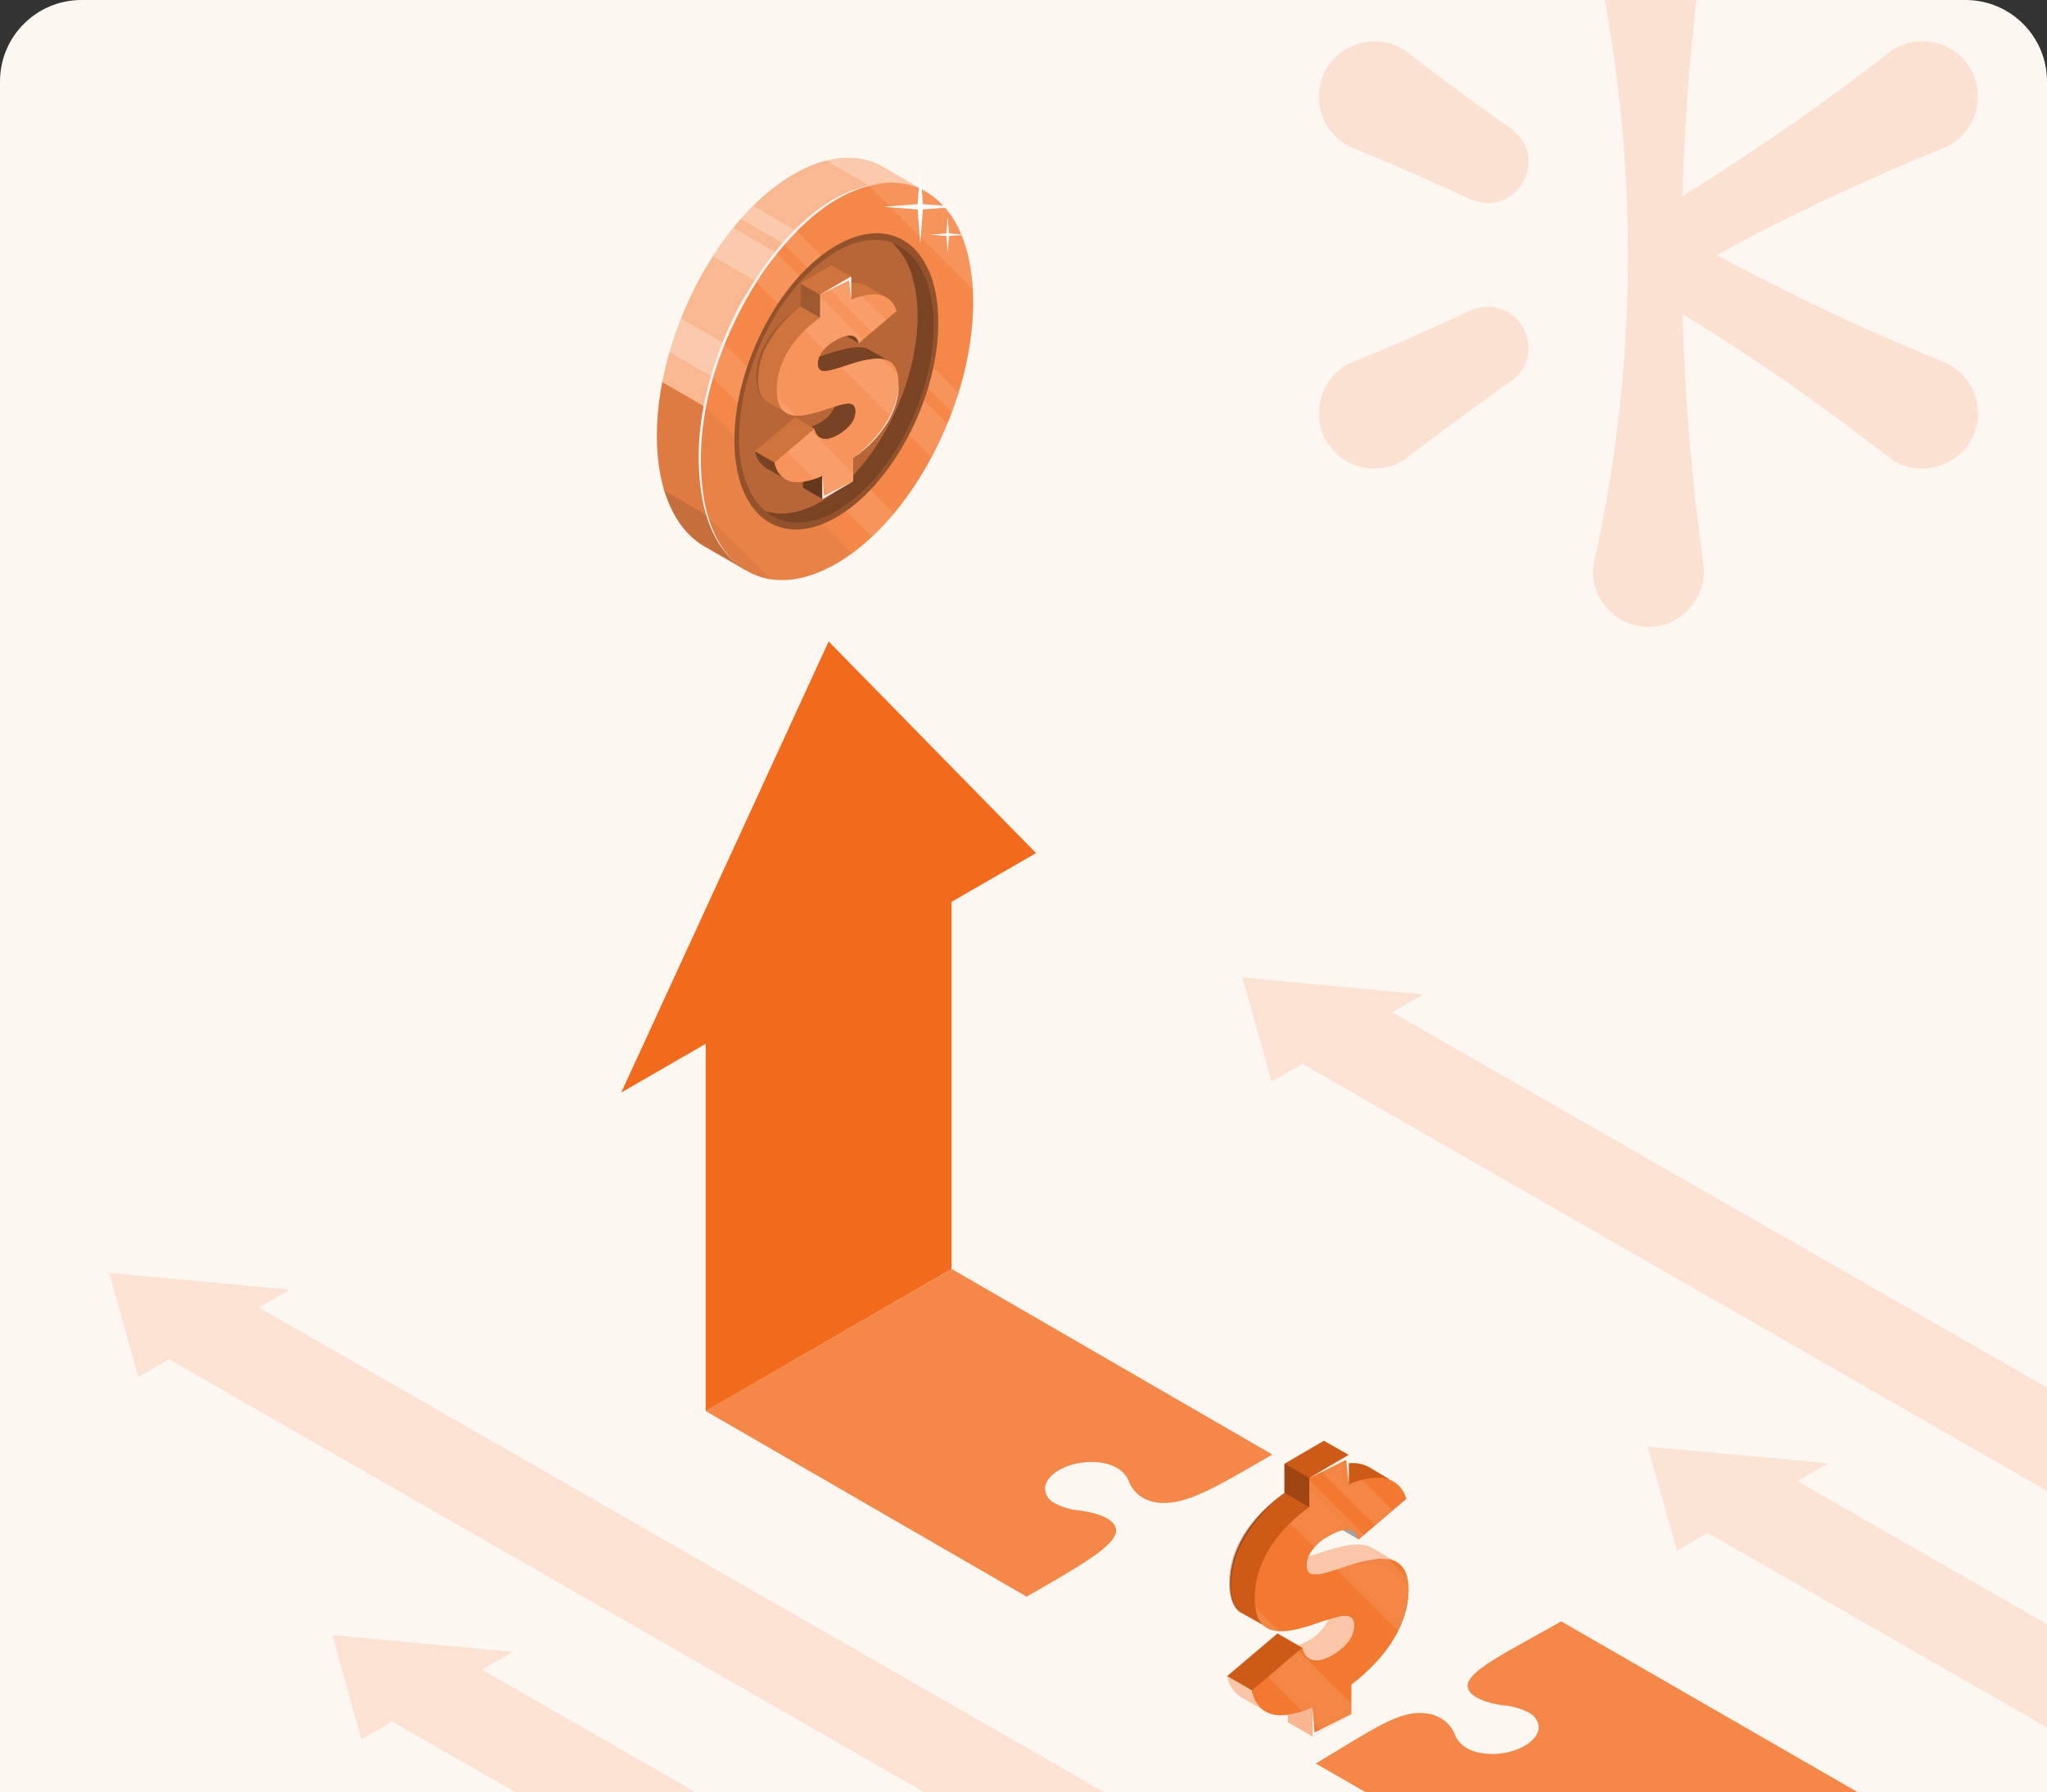 <svg width="402" height="352" viewBox="0 0 402 352" fill="none" xmlns="http://www.w3.org/2000/svg">
<rect x="0" y="0" width="402" height="352" fill="#333333" stroke="none"/>
<g clip-path="url(#clip0_2777_11944)">
<path d="M0 16C0 7.163 7.163 0 16 0H386C394.837 0 402 7.163 402 16V352H0V16Z" fill="url(#paint0_radial_2777_11944)"/>
<path d="M94.652 327.968L100.712 324.468L65.262 321.178L70.972 341.638L77.032 338.148L151.472 380.848C166.308 383.522 181.286 385.338 196.332 386.288L94.652 327.968Z" fill="#F7B086" fill-opacity="0.3"/>
<path d="M255.78 208.96L490.38 343.53C494.38 339.135 498.056 334.456 501.38 329.53L273.4 198.84L279.46 195.34L244 192L249.71 212.46L255.78 208.96Z" fill="#F7B086" fill-opacity="0.3"/>
<path d="M56.891 253.318L21.451 250.018L27.151 270.508L33.211 267.008L241.921 386.668C252.251 386.188 262.531 385.318 272.701 384.048L50.831 256.818L56.891 253.318Z" fill="#F7B086" fill-opacity="0.3"/>
<path opacity="0.9" d="M424.382 331.878L352.992 290.928L359.042 287.428L323.602 284.138L329.312 304.598L335.362 301.108L408.892 343.278C414.252 339.752 419.422 335.947 424.382 331.878Z" fill="#FBE2D2"/>
<path d="M138.59 277.155L201.623 313.614L201.85 313.472L203.612 312.465L205.29 311.491C213.681 306.633 219.613 303.05 219.16 300.314C218.825 298.242 215.074 297.067 211.978 296.698C210.302 296.563 208.671 296.086 207.186 295.297C206.628 295.043 206.15 294.642 205.804 294.136C205.458 293.63 205.257 293.039 205.223 292.427C205.223 291.151 206.163 289.809 207.984 288.752C211.34 286.822 216.375 286.612 219.311 288.298C220.42 288.904 221.279 289.882 221.736 291.059C222.383 292.855 224.422 295.02 228.013 295.204C232.972 295.473 238.527 292.267 247.681 286.964L249.855 285.706L186.922 249.28L138.59 277.155ZM306.603 318.481C304.623 319.605 302.71 320.671 300.83 321.712C293.278 325.907 287.841 328.911 288.244 331.386C288.38 332.002 288.739 332.545 289.251 332.914C290.643 334.046 293.194 334.734 295.426 334.994C297.101 335.129 298.732 335.603 300.218 336.387C300.776 336.646 301.254 337.051 301.601 337.559C301.948 338.067 302.151 338.66 302.189 339.274C302.159 339.979 301.903 340.655 301.459 341.204C300.895 341.91 300.196 342.497 299.404 342.932C296.047 344.871 291.013 345.064 288.084 343.394C286.98 342.786 286.124 341.809 285.668 340.633C285.013 338.838 282.982 336.673 279.383 336.48C275.187 336.245 270.866 338.863 264.279 342.848C262.525 343.914 260.536 345.114 258.405 346.398L261.669 348.269L337.423 391.969C356.84 387.675 375.684 381.113 393.568 372.418C394.754 371.859 395.928 371.263 397.092 370.631L306.603 318.481Z" fill="#F26A1B"/>
<path opacity="0.2" d="M138.59 277.155L201.623 313.614L201.85 313.472L203.612 312.465L205.29 311.491C213.681 306.633 219.613 303.05 219.16 300.314C218.825 298.242 215.074 297.067 211.978 296.698C210.302 296.563 208.671 296.086 207.186 295.297C206.628 295.043 206.15 294.642 205.804 294.136C205.458 293.63 205.257 293.039 205.223 292.427C205.223 291.151 206.163 289.809 207.984 288.752C211.34 286.822 216.375 286.612 219.311 288.298C220.42 288.904 221.279 289.882 221.736 291.059C222.383 292.855 224.422 295.02 228.013 295.204C232.972 295.473 238.527 292.267 247.681 286.964L249.855 285.706L186.922 249.28L138.59 277.155ZM306.603 318.481C304.623 319.605 302.71 320.671 300.83 321.712C293.278 325.907 287.841 328.911 288.244 331.386C288.38 332.002 288.739 332.545 289.251 332.914C290.643 334.046 293.194 334.734 295.426 334.994C297.101 335.129 298.732 335.603 300.218 336.387C300.776 336.646 301.254 337.051 301.601 337.559C301.948 338.067 302.151 338.66 302.189 339.274C302.159 339.979 301.903 340.655 301.459 341.204C300.895 341.91 300.196 342.497 299.404 342.932C296.047 344.871 291.013 345.064 288.084 343.394C286.98 342.786 286.124 341.809 285.668 340.633C285.013 338.838 282.982 336.673 279.383 336.48C275.187 336.245 270.866 338.863 264.279 342.848C262.525 343.914 260.536 345.114 258.405 346.398L261.669 348.269L337.423 391.969C356.84 387.675 375.684 381.113 393.568 372.418C394.754 371.859 395.928 371.263 397.092 370.631L306.603 318.481Z" fill="white"/>
<path d="M203.46 167.569L162.73 126L122 214.601L138.589 205.027V277.164L186.871 249.281V177.143L203.46 167.569Z" fill="#F26A1B"/>
<path opacity="0.35" d="M266.799 302.38L261.939 299.57L271.339 291.55L276.199 294.36L266.799 302.38Z" fill="black"/>
<path opacity="0.35" d="M269.79 304.23C267.3 302.47 262.99 303.8 259.33 304.95C258.45 305.25 257.66 305.51 256.94 305.73C256.712 306.268 256.59 306.845 256.58 307.43C256.58 310.26 258.98 309.43 264.2 307.77C265.96 307.166 267.761 306.691 269.59 306.35C269.75 307.79 270.75 309.1 274.65 307.04L269.79 304.23Z" fill="#F26A1B"/>
<path opacity="0.45" d="M257.751 341.09L252.891 338.28V332.54L257.751 335.35V341.09Z" fill="#F26A1B"/>
<path opacity="0.35" d="M266.001 319.3C266.001 321.58 264.291 323.62 261.751 325.1C257.751 327.45 256.121 325.53 255.751 323.66L254.891 323.16C255.59 322.953 256.262 322.661 256.891 322.29C258.65 321.39 260.045 319.91 260.841 318.1C263.821 317.12 266.001 316.74 266.001 319.3Z" fill="#F26A1B"/>
<path opacity="0.35" d="M247.91 333.37C247.375 333.056 246.759 332.907 246.14 332.94C246.036 332.642 245.949 332.338 245.88 332.03L241 329.22C241.131 330.065 241.442 330.873 241.911 331.589C242.38 332.305 242.997 332.912 243.72 333.37L248.57 336.18C248.799 335.707 248.859 335.169 248.738 334.658C248.618 334.146 248.326 333.691 247.91 333.37Z" fill="#F26A1B"/>
<path d="M264.2 307.77C258.98 309.48 256.58 310.26 256.58 307.43C256.59 306.845 256.712 306.268 256.94 305.73C253.38 306.83 251.72 306.97 251.72 304.62C251.72 302.89 252.89 300.76 256.11 298.89C259.54 296.89 261.46 297.36 261.94 299.57L271.34 291.57C271.34 291.45 271.26 291.34 271.21 291.22C271.796 291.092 272.359 290.876 272.88 290.58L269 288.26L268.63 288.04H268.57C267.425 287.483 266.143 287.271 264.88 287.43C263.196 287.612 261.549 288.054 260 288.74V288.6L264.86 285.77L260 283L256.71 284.92L252.25 287.51V293.24C245.66 298.04 241.55 304.3 241.55 311.08C241.55 314.16 242.38 315.91 243.73 316.8H243.79C243.906 316.874 244.026 316.941 244.15 317L248.22 319.29C248.332 318.685 248.255 318.06 248 317.5C249.292 317.336 250.567 317.058 251.81 316.67C256.75 315.18 261.14 312.83 261.14 316.49C261.142 317.041 261.04 317.587 260.84 318.1C263.84 317.1 266 316.74 266 319.3C266 321.58 264.29 323.62 261.75 325.1C257.75 327.45 256.12 325.53 255.75 323.66L254.89 323.16L250.89 320.85L241 329.22L245.86 332.03C246.014 332.746 246.263 333.439 246.6 334.09C248.775 334.013 250.91 333.485 252.87 332.54V334.86L260.55 333.81V328.08C267.21 323.17 271.8 316.56 271.8 309.65C271.84 308.472 271.653 307.298 271.25 306.19C268.84 306.403 266.47 306.934 264.2 307.77Z" fill="#F26A1B"/>
<path opacity="0.15" d="M264.2 307.77C258.98 309.48 256.58 310.26 256.58 307.43C256.59 306.845 256.712 306.268 256.94 305.73C253.38 306.83 251.72 306.97 251.72 304.62C251.72 302.89 252.89 300.76 256.11 298.89C259.54 296.89 261.46 297.36 261.94 299.57L271.34 291.57C271.34 291.45 271.26 291.34 271.21 291.22C271.796 291.092 272.359 290.876 272.88 290.58L269 288.26L268.63 288.04H268.57C267.425 287.483 266.143 287.271 264.88 287.43C263.196 287.612 261.549 288.054 260 288.74V288.6L264.86 285.77L260 283L256.71 284.92L252.25 287.51V293.24C245.66 298.04 241.55 304.3 241.55 311.08C241.55 314.16 242.38 315.91 243.73 316.8H243.79C243.906 316.874 244.026 316.941 244.15 317L248.22 319.29C248.332 318.685 248.255 318.06 248 317.5C249.292 317.336 250.567 317.058 251.81 316.67C256.75 315.18 261.14 312.83 261.14 316.49C261.142 317.041 261.04 317.587 260.84 318.1C263.84 317.1 266 316.74 266 319.3C266 321.58 264.29 323.62 261.75 325.1C257.75 327.45 256.12 325.53 255.75 323.66L254.89 323.16L250.89 320.85L241 329.22L245.86 332.03C246.014 332.746 246.263 333.439 246.6 334.09C248.775 334.013 250.91 333.485 252.87 332.54V334.86L260.55 333.81V328.08C267.21 323.17 271.8 316.56 271.8 309.65C271.84 308.472 271.653 307.298 271.25 306.19C268.84 306.403 266.47 306.934 264.2 307.77Z" fill="black"/>
<g opacity="0.2">
<path d="M252.27 293.24C248.569 296.053 245.565 299.68 243.49 303.84C242.517 305.928 241.951 308.181 241.82 310.48C241.709 311.623 241.77 312.776 242 313.9C242.195 315.046 242.808 316.08 243.72 316.8C242.721 316.147 242.006 315.139 241.72 313.98C241.42 312.832 241.292 311.646 241.34 310.46C241.429 308.086 241.994 305.753 243 303.6C244.031 301.466 245.38 299.5 247 297.77C248.568 296.054 250.338 294.533 252.27 293.24Z" fill="black"/>
</g>
<path d="M271.27 306.19C268.854 306.401 266.476 306.932 264.2 307.77C258.98 309.48 256.58 310.26 256.58 307.43C256.59 306.845 256.712 306.268 256.94 305.73C257.814 304.005 259.215 302.604 260.94 301.73C264.37 299.73 266.29 300.21 266.77 302.42L276.17 294.42C275.871 293.207 275.169 292.132 274.178 291.37C273.188 290.609 271.969 290.207 270.72 290.23C268.69 290.277 266.691 290.744 264.85 291.6V285.81L260 288.6L257.11 290.28V296.01C250.52 300.81 246.41 307.08 246.41 313.84C246.367 315.119 246.567 316.395 247 317.6C248.46 321.23 252.44 320.73 256.64 319.5C258.11 319.06 259.54 318.5 260.81 318.12C263.81 317.12 265.97 316.76 265.97 319.32C265.97 321.6 264.26 323.64 261.72 325.12C257.72 327.47 256.09 325.55 255.72 323.68L245.84 332.05C245.994 332.766 246.243 333.459 246.58 334.11C247.87 336.52 250.17 337.19 252.85 336.83C254.53 336.574 256.167 336.083 257.71 335.37V341.11L265.39 336.67V330.9C272.05 326 276.64 319.39 276.64 312.48C276.68 307.49 274.32 306.12 271.27 306.19Z" fill="#F26A1B"/>
<g opacity="0.1">
<path d="M271.27 306.19C268.854 306.401 266.476 306.932 264.2 307.77C258.98 309.48 256.58 310.26 256.58 307.43C256.59 306.845 256.712 306.268 256.94 305.73C257.814 304.005 259.215 302.604 260.94 301.73C264.37 299.73 266.29 300.21 266.77 302.42L276.17 294.42C275.871 293.207 275.169 292.132 274.178 291.37C273.188 290.609 271.969 290.207 270.72 290.23C268.69 290.277 266.691 290.744 264.85 291.6V285.81L260 288.6L257.11 290.28V296.01C250.52 300.81 246.41 307.08 246.41 313.84C246.367 315.119 246.567 316.395 247 317.6C248.46 321.23 252.44 320.73 256.64 319.5C258.11 319.06 259.54 318.5 260.81 318.12C263.81 317.12 265.97 316.76 265.97 319.32C265.97 321.6 264.26 323.64 261.72 325.12C257.72 327.47 256.09 325.55 255.72 323.68L245.84 332.05C245.994 332.766 246.243 333.459 246.58 334.11C247.87 336.52 250.17 337.19 252.85 336.83C254.53 336.574 256.167 336.083 257.71 335.37V341.11L265.39 336.67V330.9C272.05 326 276.64 319.39 276.64 312.48C276.68 307.49 274.32 306.12 271.27 306.19Z" fill="white"/>
</g>
<path opacity="0.1" d="M255.07 324.24L249 329.37L255.74 336.12C256.4 335.9 257.07 335.65 257.74 335.35V338.12L259.62 340L265.42 336.65V334.65L255.07 324.24Z" fill="white"/>
<path opacity="0.1" d="M271.27 306.19C268.853 306.401 266.476 306.932 264.2 307.77L262.51 308.32L274.66 320.46C275.945 317.987 276.63 315.247 276.66 312.46C276.667 311.674 276.593 310.89 276.44 310.12L272.59 306.27C272.153 306.203 271.711 306.176 271.27 306.19Z" fill="white"/>
<path opacity="0.1" d="M258.131 303.93C258.965 303.039 259.933 302.283 261.001 301.69C264.431 299.69 266.351 300.17 266.831 302.38L267.831 301.5L257.131 290.79V296.05C255.813 297.012 254.563 298.065 253.391 299.2L258.131 303.93Z" fill="white"/>
<path opacity="0.1" d="M267.46 290.65C266.584 290.896 265.722 291.193 264.88 291.54V288.07L263.45 286.6L260 288.6L259.41 288.94L270.05 299.6L273.49 296.67L267.46 290.65Z" fill="white"/>
<path opacity="0.1" d="M251.201 320.37L246.551 315.73C246.627 316.369 246.778 316.997 247.001 317.6C247.324 318.443 247.903 319.163 248.656 319.66C249.409 320.157 250.299 320.405 251.201 320.37Z" fill="white"/>
<path d="M257.13 296.05L252.27 293.24V287.51L257.13 290.32V296.05Z" fill="#F26A1B"/>
<path opacity="0.35" d="M257.13 296.05L252.27 293.24V287.51L257.13 290.32V296.05Z" fill="black"/>
<path d="M265.43 330.88C265.43 330.88 265.71 330.67 266.18 330.28C266.475 330.062 266.759 329.828 267.03 329.58C267.35 329.3 267.73 329 268.11 328.64C268.49 328.28 268.91 327.9 269.33 327.47L269.97 326.81C270.19 326.58 270.4 326.34 270.62 326.1C270.84 325.86 271.06 325.61 271.27 325.35C271.48 325.09 271.71 324.83 271.92 324.56C272.33 324.01 272.76 323.46 273.13 322.87C273.5 322.28 273.87 321.69 274.22 321.1C274.545 320.513 274.839 319.909 275.1 319.29C275.38 318.7 275.57 318.1 275.79 317.54C275.87 317.253 275.95 316.973 276.03 316.7L276.15 316.3C276.15 316.17 276.21 316.04 276.23 315.91C276.34 315.4 276.45 314.91 276.5 314.51C276.55 314.11 276.62 313.72 276.63 313.42C276.63 312.81 276.68 312.42 276.68 312.42C276.68 312.42 276.68 312.77 276.68 313.42C276.67 313.788 276.64 314.155 276.59 314.52C276.544 314.997 276.47 315.471 276.37 315.94C276.37 316.07 276.37 316.2 276.29 316.33C276.21 316.46 276.22 316.6 276.18 316.74C276.14 316.88 276.03 317.3 275.95 317.59C275.76 318.191 275.54 318.782 275.29 319.36C275.04 319.98 274.73 320.58 274.41 321.19C274.09 321.8 273.73 322.41 273.32 322.98C272.91 323.55 272.51 324.13 272.09 324.68C271.88 324.95 271.65 325.21 271.44 325.47L270.78 326.22L270.12 326.93L269.45 327.58C269.03 328 268.59 328.37 268.2 328.72C267.81 329.07 267.43 329.37 267.1 329.64C266.77 329.91 266.47 330.13 266.23 330.31L265.43 330.88Z" fill="white"/>
<path d="M257.131 290.32L264.881 285.81V291.54L264.361 286.74L257.131 290.32Z" fill="#FAFAFA"/>
<path d="M257.75 335.35L258.16 340.33L265.43 336.65L257.75 341.09V335.35Z" fill="#FAFAFA"/>
<path d="M180.041 41.834L181.993 37.763L173.457 32.816C172.448 32.229 171.367 31.778 170.241 31.472C169.846 31.369 169.45 31.282 169.047 31.211C167.053 30.882 165.014 30.938 163.041 31.377C162.308 31.53 161.585 31.725 160.875 31.962C160.115 32.208 159.369 32.492 158.638 32.816C157.652 33.253 156.692 33.747 155.761 34.294C154.728 34.895 153.728 35.552 152.766 36.261C152.023 36.799 151.296 37.376 150.569 37.984C139.978 46.947 131.679 62.889 129.53 78.221C129.379 79.265 129.269 80.3 129.182 81.335C129.055 82.821 129 84.291 129 85.738C129 86.931 129.055 88.109 129.142 89.192C129.221 90.156 129.332 91.088 129.466 91.989C129.601 92.89 129.775 93.744 129.972 94.582C130.497 96.879 131.337 99.092 132.47 101.157C132.699 101.568 132.936 101.948 133.189 102.343C134.199 103.916 135.478 105.299 136.967 106.429C137.414 106.757 137.878 107.06 138.358 107.338L146.427 111.993L148.214 108.271C148.688 108.168 149.162 108.041 149.644 107.899C151.609 107.293 153.495 106.458 155.263 105.41C156.401 104.74 157.501 104.009 158.559 103.22C159.98 102.156 161.332 101.002 162.606 99.766C171.45 91.254 178.413 77.945 180.966 64.691C181.344 62.746 181.624 60.783 181.804 58.81C181.946 57.182 182.025 55.57 182.017 53.981C182.018 51.686 181.83 49.394 181.456 47.129C181.145 45.325 180.672 43.552 180.041 41.834Z" fill="#F58849"/>
<path opacity="0.25" d="M131.475 69.172L148.791 79.17L151.068 72.578L133.735 62.557C132.874 64.722 132.115 66.927 131.475 69.172Z" fill="white"/>
<path opacity="0.25" d="M173.457 32.816C172.448 32.229 171.367 31.778 170.24 31.472C169.845 31.369 169.45 31.282 169.047 31.211C167.053 30.882 165.014 30.938 163.04 31.377L162.25 31.567L180.065 41.841C180.065 41.841 180.065 41.841 180.065 41.802L182.017 37.731L173.457 32.816Z" fill="white"/>
<path opacity="0.25" d="M171.607 58.107L173.884 55.364L147.92 40.435C147.098 41.251 146.292 42.11 145.502 43.011L171.607 58.107Z" fill="white"/>
<path opacity="0.25" d="M139.986 50.353L162.504 63.339L164.977 56.866L144.033 44.773C142.585 46.559 141.234 48.422 139.986 50.353Z" fill="white"/>
<path opacity="0.4" d="M173.457 32.816C172.448 32.229 171.367 31.778 170.241 31.472C169.846 31.369 169.45 31.282 169.047 31.211C167.053 30.882 165.014 30.938 163.041 31.377C162.308 31.53 161.585 31.725 160.875 31.962C160.115 32.208 159.369 32.492 158.638 32.816C157.652 33.253 156.692 33.747 155.761 34.294C154.728 34.895 153.728 35.552 152.766 36.261C152.023 36.799 151.296 37.376 150.569 37.984C140.705 46.315 132.802 60.715 130.02 75.036L166.139 95.894C173.579 86.873 178.656 76.141 180.91 64.667C181.289 62.722 181.568 60.76 181.748 58.787C181.891 57.158 181.97 55.546 181.962 53.958C181.962 51.662 181.775 49.37 181.4 47.105C181.098 45.302 180.632 43.529 180.009 41.81L181.962 37.739L173.457 32.816Z" fill="white"/>
<path opacity="0.1" d="M146.404 111.993L148.19 108.27C148.664 108.168 149.138 108.041 149.62 107.899C151.585 107.293 153.471 106.457 155.24 105.409C156.377 104.739 157.477 104.009 158.536 103.22C159.956 102.156 161.308 101.002 162.582 99.766C163.844 98.546 165.042 97.261 166.17 95.917L130.051 75.06C129.846 76.111 129.672 77.17 129.53 78.221C129.387 79.272 129.269 80.3 129.182 81.335C129.055 82.821 129 84.291 129 85.737C129 86.931 129.055 88.108 129.142 89.191C129.221 90.155 129.332 91.088 129.466 91.989C129.601 92.89 129.775 93.744 129.972 94.581C130.497 96.878 131.337 99.091 132.47 101.157C132.699 101.568 132.936 101.947 133.189 102.343C134.199 103.916 135.478 105.299 136.967 106.429C137.414 106.756 137.878 107.06 138.358 107.338L146.404 111.993Z" fill="black"/>
<path opacity="0.1" d="M132.47 101.158C132.7 101.569 132.937 101.948 133.19 102.343C134.199 103.916 135.478 105.299 136.967 106.429C137.415 106.757 137.879 107.06 138.358 107.338L146.428 111.993L148.214 108.271H148.285L148.412 106.745L130.471 96.384C130.965 98.042 131.635 99.642 132.47 101.158Z" fill="black"/>
<path d="M190.553 52.392C190.184 50.05 189.523 47.764 188.585 45.587C187.446 42.877 185.644 40.496 183.345 38.664C181.935 37.579 180.322 36.786 178.603 36.332C178.207 36.23 177.812 36.143 177.401 36.071C175.407 35.742 173.368 35.798 171.394 36.237C170.662 36.392 169.939 36.587 169.229 36.822C168.47 37.069 167.723 37.354 166.992 37.676C166.014 38.109 165.062 38.597 164.139 39.138C163.101 39.736 162.099 40.394 161.136 41.106C160.401 41.643 159.666 42.22 158.946 42.829C148.356 51.768 139.978 67.709 137.899 83.042C137.757 84.085 137.638 85.121 137.559 86.156C137.433 87.634 137.37 89.112 137.378 90.558C137.378 91.752 137.425 92.93 137.52 94.012C137.599 94.977 137.702 95.909 137.844 96.81C137.986 97.711 138.152 98.565 138.35 99.403C138.859 101.7 139.692 103.914 140.824 105.978C141.055 106.389 141.293 106.784 141.535 107.164C142.547 108.737 143.829 110.12 145.321 111.25C147.483 112.87 150.083 113.801 152.782 113.921C154.802 114.013 156.822 113.745 158.749 113.131C160.714 112.527 162.6 111.691 164.368 110.641C165.507 109.974 166.608 109.243 167.664 108.452C169.085 107.388 170.436 106.234 171.711 104.998C180.555 96.494 187.518 83.177 190.071 69.922C190.446 67.978 190.723 66.015 190.9 64.042C191.051 62.461 191.122 60.802 191.122 59.213C191.122 56.928 190.931 54.646 190.553 52.392Z" fill="#F58849"/>
<path opacity="0.05" d="M138.429 79.873C138.223 80.932 138.049 81.999 137.899 83.034C137.749 84.07 137.638 85.113 137.559 86.148C137.433 87.626 137.37 89.104 137.378 90.551C137.378 91.744 137.425 92.922 137.52 94.005C137.599 94.969 137.702 95.901 137.844 96.802C137.986 97.703 138.152 98.557 138.35 99.395C138.859 101.693 139.692 103.907 140.824 105.971C141.055 106.382 141.293 106.777 141.535 107.156C142.547 108.73 143.829 110.113 145.321 111.242C147.483 112.863 150.083 113.794 152.782 113.914C154.802 114.005 156.822 113.737 158.749 113.123C160.714 112.519 162.6 111.683 164.368 110.634C165.356 110.057 166.336 109.401 167.3 108.705L138.429 79.873Z" fill="black"/>
<path opacity="0.05" d="M138.848 101.276C139.335 102.923 139.997 104.513 140.824 106.018C141.055 106.429 141.292 106.825 141.535 107.204C142.547 108.777 143.829 110.161 145.321 111.29C147.094 112.617 149.169 113.483 151.359 113.811L138.848 101.276Z" fill="black"/>
<path opacity="0.1" d="M142.104 67.401C141.243 69.567 140.523 71.772 139.844 73.993L171.284 105.433L171.711 105.03C173.072 103.714 174.36 102.323 175.568 100.865L142.104 67.401Z" fill="white"/>
<path opacity="0.1" d="M152.378 49.61C150.938 51.395 149.598 53.258 148.363 55.19L182.965 89.8C184.087 87.69 185.115 85.5 186.039 83.272L152.378 49.61Z" fill="white"/>
<path opacity="0.1" d="M156.307 45.264C155.517 46.054 154.663 46.955 153.865 47.856L186.949 80.94C187.413 79.707 187.845 78.459 188.246 77.194L156.307 45.264Z" fill="white"/>
<path opacity="0.1" d="M191.042 56.85C191.042 56.21 190.955 55.585 190.892 54.969C190.892 54.771 190.892 54.566 190.829 54.36L190.758 53.736C190.694 53.285 190.631 52.835 190.552 52.392C190.183 50.05 189.522 47.764 188.584 45.587C187.445 42.877 185.643 40.496 183.344 38.664C181.934 37.579 180.322 36.786 178.602 36.332C178.207 36.23 177.812 36.143 177.401 36.071C175.406 35.742 173.367 35.798 171.394 36.237L170.604 36.427L191.042 56.85Z" fill="white"/>
<path d="M184.27 63.355C184.27 77.494 176.027 93.831 165.594 100.77C165.151 101.07 164.701 101.347 164.25 101.608C153.185 107.994 144.223 101.22 144.223 86.472C144.223 71.724 153.185 54.597 164.25 48.211C164.701 47.958 165.151 47.713 165.594 47.5C176.027 42.394 184.27 49.207 184.27 63.355Z" fill="#F58849"/>
<path opacity="0.4" d="M184.27 63.355C184.27 77.494 176.027 93.831 165.594 100.77C165.151 101.07 164.701 101.347 164.25 101.608C153.185 107.994 144.223 101.22 144.223 86.472C144.223 71.724 153.185 54.597 164.25 48.211C164.701 47.958 165.151 47.713 165.594 47.5C176.027 42.394 184.27 49.207 184.27 63.355Z" fill="black"/>
<path d="M183.384 63.868C183.384 64.327 183.384 64.785 183.384 65.244C182.878 78.427 175.196 93.206 165.562 99.624L165.301 99.798C164.961 100.011 164.621 100.225 164.281 100.422C162.438 101.535 160.395 102.279 158.267 102.612C153.778 103.22 150.023 101.252 147.7 97.229C146.183 94.43 145.323 91.321 145.186 88.14C145.139 87.445 145.115 86.733 145.115 85.99C145.115 85.248 145.115 84.639 145.178 83.951C145.262 82.495 145.423 81.044 145.661 79.604C147.352 69.417 152.774 59.055 159.697 52.796C160.653 51.921 161.67 51.116 162.74 50.385C163.238 50.045 163.744 49.729 164.25 49.437C164.756 49.144 165.111 48.962 165.53 48.749L165.886 48.583C168.321 47.34 171.088 46.9 173.789 47.326C177.82 48.117 180.903 51.278 182.412 56.439C183.08 58.858 183.408 61.359 183.384 63.868Z" fill="#F58849"/>
<path opacity="0.5" d="M183.384 63.868C183.384 64.327 183.384 64.785 183.384 65.244C182.878 78.427 175.196 93.206 165.562 99.624L165.301 99.798C164.961 100.011 164.621 100.225 164.281 100.422C162.438 101.535 160.395 102.279 158.267 102.612C153.778 103.22 150.023 101.252 147.7 97.229C146.183 94.43 145.323 91.321 145.186 88.14C145.139 87.445 145.115 86.733 145.115 85.99C145.115 85.248 145.115 84.639 145.178 83.951C145.262 82.495 145.423 81.044 145.661 79.604C147.352 69.417 152.774 59.055 159.697 52.796C160.653 51.921 161.67 51.116 162.74 50.385C163.238 50.045 163.744 49.729 164.25 49.437C164.756 49.144 165.111 48.962 165.53 48.749L165.886 48.583C168.321 47.34 171.088 46.9 173.789 47.326C177.82 48.117 180.903 51.278 182.412 56.439C183.08 58.858 183.408 61.359 183.384 63.868Z" fill="black"/>
<path d="M180.175 63.403C180.175 62.936 180.175 62.478 180.175 62.019C180.203 59.5 179.879 56.988 179.211 54.558C178.55 51.913 177.14 49.514 175.148 47.651C174.715 47.499 174.271 47.38 173.821 47.295C171.119 46.869 168.353 47.309 165.917 48.552L165.561 48.718C165.142 48.931 164.708 49.152 164.281 49.405C163.854 49.658 163.269 50.014 162.771 50.354C161.702 51.084 160.685 51.89 159.729 52.764C152.813 59 147.383 69.362 145.692 79.573C145.454 81.013 145.293 82.464 145.21 83.92C145.162 84.608 145.146 85.287 145.146 85.959C145.146 86.631 145.146 87.413 145.218 88.109C145.34 91.298 146.189 94.418 147.699 97.23C148.359 98.395 149.208 99.442 150.213 100.328C151.781 100.855 153.452 101.004 155.089 100.763C157.217 100.432 159.259 99.692 161.104 98.581C161.444 98.384 161.791 98.17 162.123 97.949L162.384 97.775C171.987 91.365 179.669 76.586 180.175 63.403Z" fill="#F58849"/>
<path opacity="0.25" d="M180.175 63.403C180.175 62.936 180.175 62.478 180.175 62.019C180.203 59.5 179.879 56.988 179.211 54.558C178.55 51.913 177.14 49.514 175.148 47.651C174.715 47.499 174.271 47.38 173.821 47.295C171.119 46.869 168.353 47.309 165.917 48.552L165.561 48.718C165.142 48.931 164.708 49.152 164.281 49.405C163.854 49.658 163.269 50.014 162.771 50.354C161.702 51.084 160.685 51.89 159.729 52.764C152.813 59 147.383 69.362 145.692 79.573C145.454 81.013 145.293 82.464 145.21 83.92C145.162 84.608 145.146 85.287 145.146 85.959C145.146 86.631 145.146 87.413 145.218 88.109C145.34 91.298 146.189 94.418 147.699 97.23C148.359 98.395 149.208 99.442 150.213 100.328C151.781 100.855 153.452 101.004 155.089 100.763C157.217 100.432 159.259 99.692 161.104 98.581C161.444 98.384 161.791 98.17 162.123 97.949L162.384 97.775C171.987 91.365 179.669 76.586 180.175 63.403Z" fill="black"/>
<path d="M177.418 36.072C165.855 34.767 156.45 44.346 150.175 52.953C141.109 66.318 135.363 83.24 138.501 99.418C139.528 103.916 141.583 108.436 145.33 111.274C141.504 108.468 139.283 103.955 138.216 99.418C135.324 86.172 138.959 72.254 145.021 60.407C151.494 48.709 162.504 34.475 177.418 36.072Z" fill="#F5F5F5"/>
<path opacity="0.35" d="M168.669 67.417L164.828 65.196L172.257 58.857L176.099 61.078L168.669 67.417Z" fill="black"/>
<path opacity="0.35" d="M171.032 68.879C169.064 67.488 165.658 68.539 162.765 69.448C162.07 69.685 161.445 69.891 160.876 70.064C160.696 70.49 160.6 70.946 160.592 71.408C160.592 73.645 162.489 72.989 166.614 71.677C168.005 71.2 169.429 70.825 170.874 70.555C171.001 71.693 171.791 72.728 174.874 71.1L171.032 68.879Z" fill="black"/>
<path opacity="0.45" d="M161.515 98.011L157.674 95.79V91.254L161.515 93.475V98.011Z" fill="black"/>
<path opacity="0.35" d="M168.037 80.79C168.037 82.592 166.685 84.204 164.678 85.374C161.516 87.231 160.228 85.714 159.936 84.236L159.256 83.841C159.809 83.677 160.34 83.446 160.837 83.153C162.227 82.441 163.33 81.272 163.958 79.841C166.314 79.067 168.037 78.766 168.037 80.79Z" fill="black"/>
<path opacity="0.35" d="M153.739 91.91C153.316 91.662 152.829 91.544 152.34 91.57C152.257 91.335 152.189 91.094 152.134 90.851L148.277 88.63C148.381 89.298 148.626 89.937 148.997 90.502C149.368 91.068 149.856 91.548 150.427 91.91L154.26 94.131C154.441 93.757 154.488 93.332 154.393 92.928C154.298 92.523 154.067 92.164 153.739 91.91Z" fill="black"/>
<path d="M166.614 71.677C162.488 73.028 160.591 73.645 160.591 71.408C160.599 70.946 160.696 70.49 160.876 70.064C158.062 70.934 156.75 71.044 156.75 69.187C156.75 67.82 157.675 66.136 160.22 64.658C162.931 63.078 164.448 63.449 164.827 65.196L172.257 58.873C172.257 58.778 172.193 58.691 172.154 58.596C172.617 58.495 173.062 58.325 173.474 58.09L170.407 56.257L170.115 56.083H170.067C169.163 55.643 168.149 55.475 167.151 55.601C165.82 55.745 164.519 56.094 163.294 56.636V56.526L167.135 54.289L163.294 52.1L160.694 53.617L157.169 55.664V60.193C151.96 63.986 148.712 68.934 148.712 74.293C148.712 76.727 149.368 78.11 150.435 78.814H150.482C150.574 78.872 150.669 78.925 150.767 78.972L153.984 80.782C154.072 80.303 154.012 79.809 153.81 79.367C154.831 79.237 155.839 79.017 156.821 78.711C160.725 77.533 164.195 75.676 164.195 78.569C164.197 79.004 164.116 79.436 163.958 79.841C166.329 79.051 168.036 78.766 168.036 80.79C168.036 82.591 166.685 84.204 164.677 85.374C161.516 87.231 160.228 85.713 159.935 84.235L159.255 83.84L156.094 82.014L148.277 88.63L152.118 90.851C152.24 91.417 152.437 91.964 152.703 92.479C154.422 92.418 156.11 92.001 157.659 91.254V93.087L163.729 92.257V87.729C168.993 83.848 172.62 78.624 172.62 73.163C172.652 72.232 172.504 71.303 172.186 70.428C170.281 70.596 168.408 71.016 166.614 71.677Z" fill="#F58849"/>
<path opacity="0.15" d="M166.614 71.677C162.488 73.028 160.591 73.645 160.591 71.408C160.599 70.946 160.696 70.49 160.876 70.064C158.062 70.934 156.75 71.044 156.75 69.187C156.75 67.82 157.675 66.136 160.22 64.658C162.931 63.078 164.448 63.449 164.827 65.196L172.257 58.873C172.257 58.778 172.193 58.691 172.154 58.596C172.617 58.495 173.062 58.325 173.474 58.09L170.407 56.257L170.115 56.083H170.067C169.163 55.643 168.149 55.475 167.151 55.601C165.82 55.745 164.519 56.094 163.294 56.636V56.526L167.135 54.289L163.294 52.1L160.694 53.617L157.169 55.664V60.193C151.96 63.986 148.712 68.934 148.712 74.293C148.712 76.727 149.368 78.11 150.435 78.814H150.482C150.574 78.872 150.669 78.925 150.767 78.972L153.984 80.782C154.072 80.303 154.012 79.809 153.81 79.367C154.831 79.237 155.839 79.017 156.821 78.711C160.725 77.533 164.195 75.676 164.195 78.569C164.197 79.004 164.116 79.436 163.958 79.841C166.329 79.051 168.036 78.766 168.036 80.79C168.036 82.591 166.685 84.204 164.677 85.374C161.516 87.231 160.228 85.713 159.935 84.235L159.255 83.84L156.094 82.014L148.277 88.63L152.118 90.851C152.24 91.417 152.437 91.964 152.703 92.479C154.422 92.418 156.11 92.001 157.659 91.254V93.087L163.729 92.257V87.729C168.993 83.848 172.62 78.624 172.62 73.163C172.652 72.232 172.504 71.303 172.186 70.428C170.281 70.596 168.408 71.016 166.614 71.677Z" fill="black"/>
<g opacity="0.2">
<path d="M157.185 60.192C154.26 62.416 151.886 65.282 150.246 68.57C149.477 70.22 149.029 72.001 148.926 73.818C148.839 74.721 148.887 75.632 149.068 76.521C149.223 77.427 149.707 78.244 150.428 78.813C149.638 78.297 149.073 77.5 148.847 76.584C148.61 75.677 148.509 74.739 148.547 73.802C148.617 71.925 149.064 70.082 149.859 68.38C150.674 66.694 151.74 65.14 153.02 63.773C154.26 62.416 155.658 61.214 157.185 60.192Z" fill="black"/>
</g>
<path d="M172.202 70.428C170.293 70.594 168.413 71.014 166.614 71.677C162.489 73.028 160.592 73.644 160.592 71.408C160.6 70.946 160.696 70.49 160.876 70.064C161.567 68.701 162.675 67.594 164.038 66.903C166.749 65.322 168.266 65.701 168.646 67.448L176.075 61.125C175.839 60.167 175.284 59.317 174.501 58.715C173.718 58.114 172.755 57.796 171.768 57.814C170.163 57.851 168.584 58.22 167.128 58.897V54.32L163.295 56.525L161.011 57.853V62.382C155.802 66.176 152.554 71.131 152.554 76.474C152.52 77.485 152.679 78.493 153.02 79.446C154.174 82.315 157.32 81.919 160.639 80.947C161.801 80.6 162.931 80.157 163.935 79.857C166.306 79.066 168.013 78.782 168.013 80.805C168.013 82.607 166.662 84.219 164.654 85.389C161.493 87.246 160.205 85.729 159.912 84.251L152.104 90.866C152.225 91.433 152.422 91.98 152.688 92.495C153.708 94.399 155.526 94.929 157.644 94.644C158.972 94.442 160.265 94.054 161.485 93.49V98.027L167.555 94.518V89.957C172.819 86.085 176.446 80.86 176.446 75.399C176.478 71.455 174.613 70.372 172.202 70.428Z" fill="#F58849"/>
<g opacity="0.1">
<path d="M172.202 70.428C170.293 70.594 168.413 71.014 166.614 71.677C162.489 73.028 160.592 73.644 160.592 71.408C160.6 70.946 160.696 70.49 160.876 70.064C161.567 68.701 162.675 67.594 164.038 66.903C166.749 65.322 168.266 65.701 168.646 67.448L176.075 61.125C175.839 60.167 175.284 59.317 174.501 58.715C173.718 58.114 172.755 57.796 171.768 57.814C170.163 57.851 168.584 58.22 167.128 58.897V54.32L163.295 56.525L161.011 57.853V62.382C155.802 66.176 152.554 71.131 152.554 76.474C152.52 77.485 152.679 78.493 153.02 79.446C154.174 82.315 157.32 81.919 160.639 80.947C161.801 80.6 162.931 80.157 163.935 79.857C166.306 79.066 168.013 78.782 168.013 80.805C168.013 82.607 166.662 84.219 164.654 85.389C161.493 87.246 160.205 85.729 159.912 84.251L152.104 90.866C152.225 91.433 152.422 91.98 152.688 92.495C153.708 94.399 155.526 94.929 157.644 94.644C158.972 94.442 160.265 94.054 161.485 93.49V98.027L167.555 94.518V89.957C172.819 86.085 176.446 80.86 176.446 75.399C176.478 71.455 174.613 70.372 172.202 70.428Z" fill="white"/>
</g>
<path opacity="0.1" d="M159.397 84.693L154.6 88.748L159.927 94.083C160.448 93.909 160.978 93.711 161.507 93.474V95.663L162.993 97.149L167.577 94.502V92.921L159.397 84.693Z" fill="white"/>
<path opacity="0.1" d="M172.201 70.427C170.291 70.594 168.412 71.014 166.613 71.676L165.277 72.111L174.88 81.706C175.896 79.751 176.437 77.585 176.461 75.383C176.467 74.762 176.408 74.142 176.287 73.534L173.244 70.491C172.899 70.438 172.55 70.417 172.201 70.427Z" fill="white"/>
<path opacity="0.1" d="M161.817 68.642C162.476 67.938 163.241 67.341 164.085 66.872C166.796 65.291 168.313 65.67 168.693 67.417L169.483 66.722L161.026 58.257V62.414C159.985 63.175 158.997 64.007 158.07 64.904L161.817 68.642Z" fill="white"/>
<path opacity="0.1" d="M169.19 58.146C168.498 58.341 167.817 58.576 167.151 58.85V56.107L166.021 54.945L163.294 56.526L162.828 56.795L171.238 65.22L173.956 62.904L169.19 58.146Z" fill="white"/>
<path opacity="0.1" d="M156.339 81.635L152.664 77.968C152.724 78.473 152.844 78.969 153.02 79.446C153.275 80.112 153.733 80.681 154.328 81.073C154.923 81.466 155.627 81.662 156.339 81.635Z" fill="white"/>
<path d="M161.027 62.414L157.186 60.193V55.664L161.027 57.885V62.414Z" fill="#F58849"/>
<path opacity="0.35" d="M161.027 62.414L157.186 60.193V55.664L161.027 57.885V62.414Z" fill="black"/>
<path d="M167.586 89.942C167.586 89.942 167.807 89.775 168.179 89.467C168.412 89.295 168.637 89.11 168.851 88.914C169.103 88.693 169.404 88.456 169.704 88.171C170.004 87.887 170.336 87.586 170.668 87.246L171.174 86.725C171.348 86.543 171.514 86.353 171.688 86.164C171.862 85.974 172.036 85.776 172.202 85.571C172.368 85.365 172.549 85.16 172.715 84.947C173.039 84.512 173.379 84.077 173.672 83.611C173.964 83.144 174.257 82.678 174.533 82.212C174.79 81.748 175.023 81.27 175.229 80.781C175.45 80.315 175.6 79.841 175.774 79.398C175.837 79.172 175.9 78.95 175.964 78.734L176.059 78.418C176.059 78.315 176.106 78.213 176.122 78.11C176.209 77.707 176.296 77.32 176.335 77.003C176.375 76.687 176.43 76.379 176.438 76.142C176.438 75.66 176.477 75.352 176.477 75.352C176.477 75.352 176.477 75.628 176.477 76.142C176.47 76.433 176.446 76.723 176.406 77.011C176.37 77.388 176.312 77.763 176.232 78.134C176.232 78.236 176.232 78.339 176.169 78.442C176.106 78.545 176.114 78.655 176.082 78.766C176.051 78.876 175.964 79.209 175.9 79.438C175.751 79.913 175.576 80.379 175.379 80.837C175.181 81.327 174.936 81.801 174.683 82.283C174.43 82.765 174.146 83.247 173.822 83.698C173.498 84.148 173.182 84.607 172.85 85.041C172.684 85.255 172.502 85.46 172.336 85.666L171.814 86.258L171.293 86.82L170.763 87.333C170.431 87.665 170.083 87.958 169.775 88.234C169.467 88.511 169.167 88.748 168.906 88.962C168.645 89.175 168.408 89.349 168.218 89.491L167.586 89.942Z" fill="white"/>
<path d="M161.025 57.885L167.151 54.32V58.849L166.74 55.055L161.025 57.885Z" fill="#FAFAFA"/>
<path d="M161.516 93.475L161.84 97.411L167.586 94.502L161.516 98.011V93.475Z" fill="#FAFAFA"/>
<path d="M180.214 40.103L180.728 33.361L181.242 40.103L187.984 40.617L181.242 41.13L180.728 47.872L180.214 41.13L173.473 40.617L180.214 40.103Z" fill="white"/>
<path d="M185.866 45.848L186.111 42.576L186.364 45.848L189.628 46.093L186.364 46.346L186.111 49.61L185.866 46.346L182.594 46.093L185.866 45.848Z" fill="white"/>
<g opacity="0.2">
<path d="M381.517 71.009C367.406 65.332 353.664 58.825 340.212 51.766C339.179 51.216 338.15 50.66 337.122 50.094C351.482 42.241 366.341 35.313 381.517 29.148C388.253 26.624 390.668 17.764 386.062 12.196C382.301 7.496 375.446 6.727 370.746 10.488C358.774 19.872 346.268 28.52 333.429 36.637C332.437 37.261 331.44 37.868 330.438 38.476C330.822 22.111 332.25 5.782 334.494 -10.443C335.678 -17.537 329.207 -24.06 322.081 -22.855C316.337 -21.983 312.323 -16.774 312.868 -11.061C316.934 6.982 319.272 25.59 319.646 44.615C319.661 45.394 319.677 46.173 319.687 46.952C319.698 47.84 319.703 48.723 319.708 49.611C319.708 49.767 319.708 49.923 319.708 50.078C319.708 50.224 319.708 50.364 319.708 50.51C319.708 50.52 319.708 50.53 319.708 50.541C319.708 51.491 319.698 52.441 319.687 53.392C319.687 53.527 319.687 53.667 319.682 53.802C319.682 54.15 319.672 54.493 319.666 54.841C319.334 74.109 316.992 92.952 312.873 111.218C312.333 116.931 316.342 122.14 322.087 123.012C329.212 124.217 335.683 117.699 334.499 110.6C332.256 94.385 330.827 78.067 330.443 61.712C344.414 70.219 357.834 79.62 370.751 89.669C376.303 94.245 385.184 91.897 387.703 85.125C389.894 79.521 387.131 73.195 381.522 71.004L381.517 71.009Z" fill="#F58849"/>
<path d="M288.716 61.031C286.841 61.909 284.961 62.771 283.071 63.617C277.389 66.168 271.702 68.702 265.911 71.003C259.201 73.537 256.796 82.361 261.377 87.924C265.122 92.634 271.977 93.413 276.688 89.663C278.319 88.365 279.97 87.108 281.632 85.851C283.299 84.61 284.956 83.364 286.634 82.148C289.978 79.702 293.333 77.266 296.73 74.898C304.604 69.102 297.753 57.094 288.716 61.021V61.031Z" fill="#F58849"/>
<path d="M296.725 25.249C295.026 24.064 293.339 22.865 291.661 21.655C286.613 18.009 281.575 14.352 276.683 10.488C271.136 5.939 262.286 8.276 259.762 15.022C257.555 20.621 260.307 26.947 265.906 29.154C267.843 29.918 269.765 30.723 271.676 31.528C273.582 32.348 275.493 33.164 277.384 34.01C281.175 35.682 284.961 37.37 288.711 39.131C297.665 43.052 304.645 31.117 296.725 25.254V25.249Z" fill="#F58849"/>
</g>
</g>
<defs>
<radialGradient id="paint0_radial_2777_11944" cx="0" cy="0" r="1" gradientUnits="userSpaceOnUse" gradientTransform="translate(201 176) rotate(90) scale(176 201)">
<stop stop-color="#FDF7F2"/>
<stop offset="1" stop-color="#FDF7F2"/>
</radialGradient>
<clipPath id="clip0_2777_11944">
<path d="M0 16C0 7.163 7.163 0 16 0H386C394.837 0 402 7.163 402 16V352H0V16Z" fill="white"/>
</clipPath>
</defs>
</svg>
